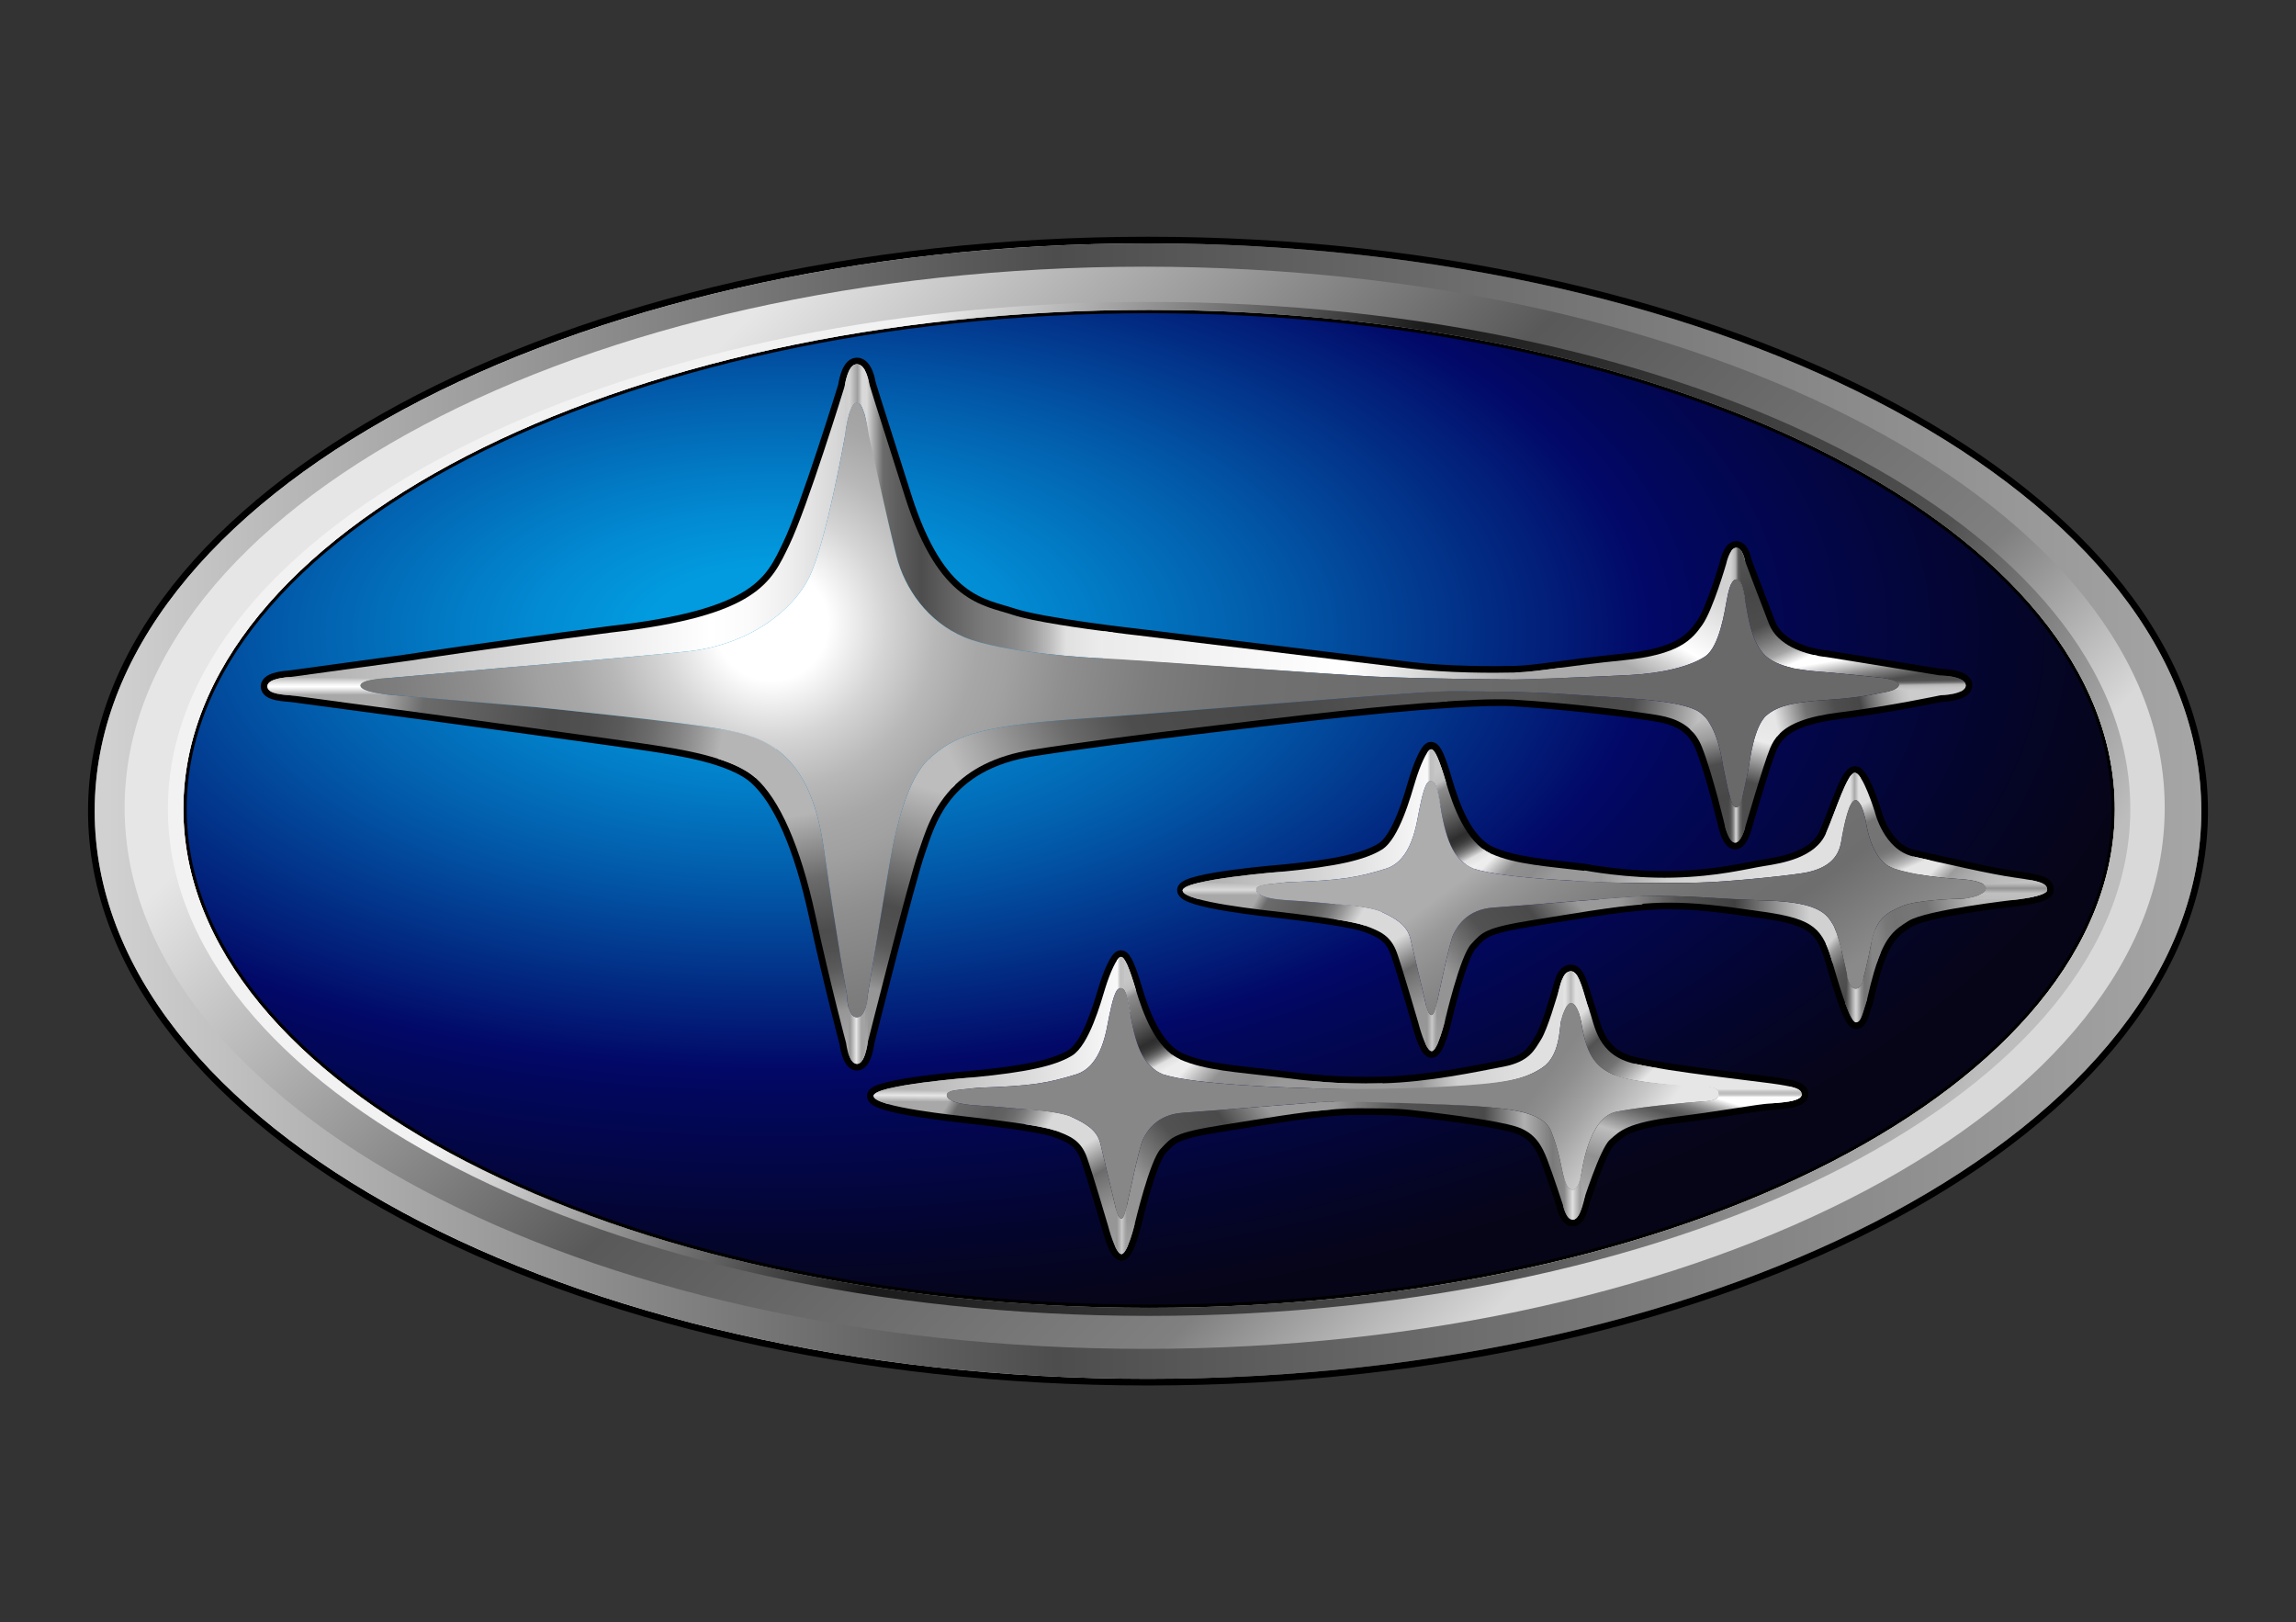<?xml version="1.0" encoding="UTF-8"?>
<svg id="a" data-name="Layer 1" xmlns="http://www.w3.org/2000/svg" width="1080" height="763.009" xmlns:xlink="http://www.w3.org/1999/xlink" viewBox="0 0 1080 763.009">
  <rect x="0" y="0" width="1080" height="763.009" fill="#333333" stroke="none"/>
  <defs>
    <clipPath id="b">
      <path d="M998.43,382.023c0,130.511-204.763,236.318-457.386,236.318s-457.383-105.807-457.383-236.318,204.777-236.305,457.383-236.305c252.623,0,457.386,105.8,457.386,236.305Z" fill="none"/>
    </clipPath>
    <radialGradient id="c" cx="365.068" cy="297.45" fx="365.068" fy="297.45" r="651.039" gradientTransform="translate(0 148.725) scale(1 .5)" gradientUnits="userSpaceOnUse">
      <stop offset=".095" stop-color="#029bdf"/>
      <stop offset=".18" stop-color="#0289d1"/>
      <stop offset=".351" stop-color="#025dac"/>
      <stop offset=".587" stop-color="#021672"/>
      <stop offset=".631" stop-color="#020867"/>
      <stop offset=".664" stop-color="#02075e"/>
      <stop offset=".889" stop-color="#04052b"/>
      <stop offset="1" stop-color="#060518"/>
    </radialGradient>
    <linearGradient id="d" x1="44.539" y1="383.505" x2="1035.461" y2="383.505" gradientTransform="translate(0 765.009) scale(1 -1)" gradientUnits="userSpaceOnUse">
      <stop offset=".006" stop-color="gray"/>
      <stop offset=".154" stop-color="#fff"/>
      <stop offset=".194" stop-color="#f4f4f4"/>
      <stop offset=".3" stop-color="#ddd"/>
      <stop offset=".399" stop-color="#cecece"/>
      <stop offset=".483" stop-color="#c9c9c9"/>
      <stop offset=".488" stop-color="silver"/>
      <stop offset=".514" stop-color="#979797"/>
      <stop offset=".539" stop-color="#757575"/>
      <stop offset=".565" stop-color="#5a5a5a"/>
      <stop offset=".592" stop-color="#474747"/>
      <stop offset=".619" stop-color="#3c3c3c"/>
      <stop offset=".648" stop-color="#383838"/>
      <stop offset=".835" stop-color="#383838"/>
      <stop offset="1" stop-color="#7a7a7a"/>
    </linearGradient>
    <linearGradient id="e" x1="44.539" y1="383.505" x2="1035.461" y2="383.505" gradientTransform="translate(0 765.009) scale(1 -1)" gradientUnits="userSpaceOnUse">
      <stop offset=".006" stop-color="#d1d1d1"/>
      <stop offset=".456" stop-color="#4d4d4d"/>
      <stop offset="1" stop-color="#a6a6a6"/>
    </linearGradient>
    <linearGradient id="f" x1="330.847" y1="599.869" x2="736.077" y2="180.557" gradientTransform="translate(0 765.009) scale(1 -1)" gradientUnits="userSpaceOnUse">
      <stop offset=".006" stop-color="#e6e6e6"/>
      <stop offset=".456" stop-color="#595959"/>
      <stop offset=".835" stop-color="gray"/>
      <stop offset="1" stop-color="#d9d9d9"/>
    </linearGradient>
    <linearGradient id="g" x1="355.659" y1="492.257" x2="885.553" y2="183.499" gradientTransform="translate(0 765.009) scale(1 -1)" gradientUnits="userSpaceOnUse">
      <stop offset=".006" stop-color="#f2f2f2"/>
      <stop offset=".346" stop-color="#1a1a1a"/>
      <stop offset=".588" stop-color="#3d3d3d"/>
      <stop offset=".696" stop-color="#484848"/>
      <stop offset=".769" stop-color="#525252"/>
      <stop offset="1" stop-color="#bdbdbd"/>
    </linearGradient>
    <linearGradient id="h" x1="617.439" y1="219.202" x2="744.175" y2="219.202" gradientTransform="translate(0 765.009) scale(1 -1)" gradientUnits="userSpaceOnUse">
      <stop offset=".082" stop-color="#999"/>
      <stop offset=".175" stop-color="#7c7c7c"/>
      <stop offset=".324" stop-color="#525252"/>
      <stop offset=".637" stop-color="#4a4a4a"/>
      <stop offset=".786" stop-color="#b0b0b0"/>
      <stop offset=".89" stop-color="#7a7a7a"/>
      <stop offset="1" stop-color="#9e9e9e"/>
    </linearGradient>
    <linearGradient id="i" x1="803.503" y1="254.166" x2="803.503" y2="247.777" gradientTransform="translate(0 765.009) scale(1 -1)" gradientUnits="userSpaceOnUse">
      <stop offset=".137" stop-color="#e6e6e6"/>
      <stop offset=".506" stop-color="#ccc"/>
      <stop offset=".912" stop-color="#e0e0e0"/>
    </linearGradient>
    <linearGradient id="j" x1="661.042" y1="277.662" x2="732.741" y2="282.355" gradientTransform="translate(0 765.009) scale(1 -1)" gradientUnits="userSpaceOnUse">
      <stop offset=".082" stop-color="#999"/>
      <stop offset=".128" stop-color="#a4a4a4"/>
      <stop offset=".324" stop-color="#cfcfcf"/>
      <stop offset=".56" stop-color="#d9d9d9"/>
      <stop offset=".758" stop-color="#e0e0e0"/>
    </linearGradient>
    <linearGradient id="k" x1="571.982" y1="283.09" x2="610.411" y2="245.247" gradientTransform="translate(0 765.009) scale(1 -1)" gradientUnits="userSpaceOnUse">
      <stop offset=".082" stop-color="#ededed"/>
      <stop offset=".205" stop-color="#bcbcbc"/>
      <stop offset=".324" stop-color="#919191"/>
      <stop offset=".56" stop-color="#8c8c8c"/>
      <stop offset=".758" stop-color="#999"/>
    </linearGradient>
    <linearGradient id="l" x1="535.613" y1="199.563" x2="611.888" y2="262.148" gradientTransform="translate(0 765.009) scale(1 -1)" gradientUnits="userSpaceOnUse">
      <stop offset=".082" stop-color="#949494"/>
      <stop offset=".164" stop-color="#7c7c7c"/>
      <stop offset=".324" stop-color="#525252"/>
      <stop offset=".56" stop-color="#4a4a4a"/>
      <stop offset=".758" stop-color="#999"/>
    </linearGradient>
    <linearGradient id="m" x1="504.772" y1="223.582" x2="541.249" y2="160.31" gradientTransform="translate(0 765.009) scale(1 -1)" gradientUnits="userSpaceOnUse">
      <stop offset="0" stop-color="#d9d9d9"/>
      <stop offset=".203" stop-color="#6b6b6b"/>
      <stop offset=".206" stop-color="#6c6c6c"/>
      <stop offset=".445" stop-color="#969696"/>
      <stop offset=".56" stop-color="#969696"/>
      <stop offset=".758" stop-color="#a8a8a8"/>
    </linearGradient>
    <linearGradient id="n" x1="523.718" y1="185.847" x2="531.478" y2="185.847" gradientTransform="translate(0 765.009) scale(1 -1)" gradientUnits="userSpaceOnUse">
      <stop offset=".214" stop-color="#969696"/>
      <stop offset=".363" stop-color="#adadad"/>
      <stop offset=".506" stop-color="#c9c9c9"/>
      <stop offset=".742" stop-color="#a3a3a3"/>
      <stop offset=".885" stop-color="#9e9e9e"/>
    </linearGradient>
    <linearGradient id="o" x1="447.972" y1="249.704" x2="494.912" y2="222.323" gradientTransform="translate(0 765.009) scale(1 -1)" gradientUnits="userSpaceOnUse">
      <stop offset="0" stop-color="#a8a8a8"/>
      <stop offset=".088" stop-color="#6b6b6b"/>
      <stop offset=".368" stop-color="#5e5e5e"/>
      <stop offset=".463" stop-color="#626262"/>
      <stop offset=".542" stop-color="#6c6c6c"/>
      <stop offset=".615" stop-color="#7d7d7d"/>
      <stop offset=".685" stop-color="#969696"/>
      <stop offset=".687" stop-color="#969696"/>
      <stop offset=".846" stop-color="#d9d9d9"/>
    </linearGradient>
    <linearGradient id="p" x1="410.919" y1="282.196" x2="534.248" y2="282.196" gradientTransform="translate(0 765.009) scale(1 -1)" gradientUnits="userSpaceOnUse">
      <stop offset="0" stop-color="#a8a8a8"/>
      <stop offset="1" stop-color="#fff"/>
    </linearGradient>
    <linearGradient id="q" x1="527.493" y1="302.979" x2="554.287" y2="252.521" gradientTransform="translate(0 765.009) scale(1 -1)" gradientUnits="userSpaceOnUse">
      <stop offset="0" stop-color="#c7c7c7"/>
      <stop offset=".082" stop-color="#bdbdbd"/>
      <stop offset=".143" stop-color="#8c8c8c"/>
      <stop offset=".215" stop-color="#7e7e7e"/>
      <stop offset=".33" stop-color="#6b6b6b"/>
      <stop offset=".391" stop-color="#595959"/>
      <stop offset=".544" stop-color="#2e2e2e"/>
      <stop offset=".574" stop-color="#323232"/>
      <stop offset=".604" stop-color="#3e3e3e"/>
      <stop offset=".635" stop-color="#535353"/>
      <stop offset=".666" stop-color="#707070"/>
      <stop offset=".697" stop-color="#959595"/>
      <stop offset=".728" stop-color="#c1c1c1"/>
      <stop offset=".747" stop-color="#e0e0e0"/>
      <stop offset=".89" stop-color="#fff"/>
    </linearGradient>
    <linearGradient id="r" x1="525.387" y1="307.196" x2="528.882" y2="307.196" gradientTransform="translate(0 765.009) scale(1 -1)" gradientUnits="userSpaceOnUse">
      <stop offset="0" stop-color="#fff"/>
      <stop offset=".451" stop-color="#bfbfbf"/>
      <stop offset=".824" stop-color="#c2c2c2"/>
    </linearGradient>
    <linearGradient id="s" x1="429.404" y1="246.716" x2="429.458" y2="253.55" gradientTransform="translate(0 765.009) scale(1 -1)" gradientUnits="userSpaceOnUse">
      <stop offset="0" stop-color="#a6a6a6"/>
      <stop offset=".451" stop-color="#e6e6e6"/>
      <stop offset=".824" stop-color="#b8b8b8"/>
    </linearGradient>
    <linearGradient id="t" x1="800.832" y1="251.105" x2="775.563" y2="169.315" gradientTransform="translate(0 765.009) scale(1 -1)" gradientUnits="userSpaceOnUse">
      <stop offset=".006" stop-color="#fff"/>
      <stop offset=".006" stop-color="#fefefe"/>
      <stop offset=".035" stop-color="#cbcbcb"/>
      <stop offset=".064" stop-color="#a1a1a1"/>
      <stop offset=".092" stop-color="#818181"/>
      <stop offset=".119" stop-color="#6a6a6a"/>
      <stop offset=".143" stop-color="#5c5c5c"/>
      <stop offset=".165" stop-color="#575757"/>
      <stop offset=".204" stop-color="#686868"/>
      <stop offset=".281" stop-color="#959595"/>
      <stop offset=".341" stop-color="#bdbdbd"/>
      <stop offset=".454" stop-color="#a1a1a1"/>
      <stop offset=".511" stop-color="#919191"/>
      <stop offset=".857" stop-color="#b8b8b8"/>
    </linearGradient>
    <linearGradient id="u" x1="740.721" y1="291.479" x2="780.747" y2="250.537" gradientTransform="translate(0 765.009) scale(1 -1)" gradientUnits="userSpaceOnUse">
      <stop offset=".082" stop-color="#dedede"/>
      <stop offset=".244" stop-color="#7d7d7d"/>
      <stop offset=".324" stop-color="#525252"/>
      <stop offset=".56" stop-color="#737373"/>
      <stop offset=".67" stop-color="#a0a0a0"/>
      <stop offset=".824" stop-color="#e6e6e6"/>
    </linearGradient>
    <linearGradient id="v" x1="736.23" y1="298.275" x2="742.22" y2="298.275" gradientTransform="translate(0 765.009) scale(1 -1)" gradientUnits="userSpaceOnUse">
      <stop offset="0" stop-color="#e3e3e3"/>
      <stop offset=".451" stop-color="#bababa"/>
      <stop offset=".764" stop-color="#dadada"/>
      <stop offset=".824" stop-color="#e0e0e0"/>
    </linearGradient>
    <linearGradient id="w" x1="826.261" y1="252.662" x2="826.261" y2="248.95" gradientTransform="translate(0 765.009) scale(1 -1)" gradientUnits="userSpaceOnUse">
      <stop offset="0" stop-color="#e6e6e6"/>
      <stop offset=".054" stop-color="#ddd"/>
      <stop offset=".203" stop-color="#cbcbcb"/>
      <stop offset=".36" stop-color="silver"/>
      <stop offset=".539" stop-color="#bdbdbd"/>
      <stop offset=".645" stop-color="#c2c2c2"/>
      <stop offset=".772" stop-color="#d0d0d0"/>
      <stop offset=".908" stop-color="#e8e8e8"/>
      <stop offset="1" stop-color="#fcfcfc"/>
    </linearGradient>
    <linearGradient id="x" x1="735.32" y1="201.614" x2="745.603" y2="201.614" gradientTransform="translate(0 765.009) scale(1 -1)" gradientUnits="userSpaceOnUse">
      <stop offset=".016" stop-color="#878787"/>
      <stop offset=".064" stop-color="#8a8a8a"/>
      <stop offset=".093" stop-color="#919191"/>
      <stop offset=".429" stop-color="#e0e0e0"/>
      <stop offset=".769" stop-color="#9e9e9e"/>
      <stop offset="1" stop-color="#adadad"/>
    </linearGradient>
    <linearGradient id="y" x1="708.098" y1="372.092" x2="735.475" y2="345.133" xlink:href="#k"/>
    <linearGradient id="z" x1="681.263" y1="295.62" x2="758.202" y2="358.749" xlink:href="#l"/>
    <linearGradient id="aa" x1="650.642" y1="319.787" x2="687.571" y2="255.731" xlink:href="#m"/>
    <linearGradient id="ab" x1="669.596" y1="281.469" x2="677.412" y2="281.469" xlink:href="#n"/>
    <linearGradient id="ac" x1="593.497" y1="346.265" x2="640.675" y2="318.745" xlink:href="#o"/>
    <linearGradient id="ad" x1="556.29" y1="379.329" x2="680.193" y2="379.329" xlink:href="#p"/>
    <linearGradient id="ae" x1="673.228" y1="400.358" x2="700.393" y2="349.198" xlink:href="#q"/>
    <linearGradient id="af" x1="929.39" y1="334.774" x2="863.684" y2="319.717" gradientTransform="translate(0 765.009) scale(1 -1)" gradientUnits="userSpaceOnUse">
      <stop offset="0" stop-color="#b8b8b8"/>
      <stop offset=".107" stop-color="#a0a0a0"/>
      <stop offset=".319" stop-color="#757575"/>
      <stop offset=".434" stop-color="#767676"/>
      <stop offset=".56" stop-color="#737373"/>
      <stop offset=".63" stop-color="#787878"/>
      <stop offset=".71" stop-color="#868686"/>
      <stop offset=".775" stop-color="#969696"/>
    </linearGradient>
    <linearGradient id="ag" x1="916.302" y1="362.499" x2="935.031" y2="343.771" gradientTransform="translate(0 765.009) scale(1 -1)" gradientUnits="userSpaceOnUse">
      <stop offset="0" stop-color="#e6e6e6"/>
      <stop offset=".102" stop-color="#c8c8c8"/>
      <stop offset=".269" stop-color="#9c9c9c"/>
      <stop offset=".43" stop-color="#a6a6a6"/>
      <stop offset=".753" stop-color="#b7b7b7"/>
      <stop offset="1" stop-color="#bdbdbd"/>
    </linearGradient>
    <linearGradient id="ah" x1="871.759" y1="393.226" x2="893.139" y2="344.205" gradientTransform="translate(0 765.009) scale(1 -1)" gradientUnits="userSpaceOnUse">
      <stop offset=".143" stop-color="#dedede"/>
      <stop offset=".236" stop-color="#a0a0a0"/>
      <stop offset=".308" stop-color="#757575"/>
      <stop offset=".577" stop-color="#737373"/>
      <stop offset=".617" stop-color="#787878"/>
      <stop offset=".664" stop-color="#868686"/>
      <stop offset=".714" stop-color="#9d9d9d"/>
      <stop offset=".767" stop-color="#bdbdbd"/>
      <stop offset=".819" stop-color="#e6e6e6"/>
    </linearGradient>
    <linearGradient id="ai" x1="742.361" y1="375.582" x2="872.741" y2="375.582" xlink:href="#j"/>
    <linearGradient id="aj" x1="869.911" y1="393.887" x2="875.223" y2="393.887" gradientTransform="translate(0 765.009) scale(1 -1)" gradientUnits="userSpaceOnUse">
      <stop offset="0" stop-color="#e3e3e3"/>
      <stop offset=".11" stop-color="#dbdbdb"/>
      <stop offset=".281" stop-color="#c5c5c5"/>
      <stop offset=".451" stop-color="#a8a8a8"/>
      <stop offset=".671" stop-color="#c8c8c8"/>
      <stop offset=".824" stop-color="#e0e0e0"/>
    </linearGradient>
    <linearGradient id="ak" x1="867.995" y1="306.149" x2="884.538" y2="306.149" gradientTransform="translate(0 765.009) scale(1 -1)" gradientUnits="userSpaceOnUse">
      <stop offset="0" stop-color="#bababa"/>
      <stop offset=".115" stop-color="#a0a0a0"/>
      <stop offset=".319" stop-color="#757575"/>
      <stop offset=".434" stop-color="#767676"/>
      <stop offset=".56" stop-color="#737373"/>
      <stop offset=".663" stop-color="#787878"/>
      <stop offset=".775" stop-color="#858585"/>
    </linearGradient>
    <linearGradient id="al" x1="752.274" y1="327.801" x2="866.108" y2="327.801" gradientTransform="translate(0 765.009) scale(1 -1)" gradientUnits="userSpaceOnUse">
      <stop offset=".082" stop-color="#999"/>
      <stop offset=".175" stop-color="#7c7c7c"/>
      <stop offset=".324" stop-color="#525252"/>
      <stop offset=".56" stop-color="#404040"/>
      <stop offset=".747" stop-color="#999"/>
      <stop offset=".868" stop-color="#d1d1d1"/>
    </linearGradient>
    <linearGradient id="am" x1="877.404" y1="297.061" x2="852.768" y2="319.938" gradientTransform="translate(0 765.009) scale(1 -1)" gradientUnits="userSpaceOnUse">
      <stop offset="0" stop-color="#3b3b3b"/>
      <stop offset=".026" stop-color="#3d3d3d"/>
      <stop offset=".255" stop-color="#4c4c4c"/>
      <stop offset=".44" stop-color="#525252"/>
      <stop offset=".497" stop-color="#585858"/>
      <stop offset=".574" stop-color="#686868"/>
      <stop offset=".626" stop-color="#787878"/>
      <stop offset=".747" stop-color="#999"/>
      <stop offset=".868" stop-color="#d1d1d1"/>
    </linearGradient>
    <linearGradient id="an" x1="575.833" y1="349.399" x2="575.833" y2="342.803" gradientTransform="translate(0 765.009) scale(1 -1)" gradientUnits="userSpaceOnUse">
      <stop offset="0" stop-color="#bdbdbd"/>
      <stop offset=".451" stop-color="#d9d9d9"/>
      <stop offset=".824" stop-color="#a8a8a8"/>
    </linearGradient>
    <linearGradient id="ao" x1="671.279" y1="404.716" x2="674.787" y2="404.716" xlink:href="#r"/>
    <linearGradient id="ap" x1="180.313" y1="436.32" x2="393.884" y2="403.463" gradientTransform="translate(0 765.009) scale(1 -1)" gradientUnits="userSpaceOnUse">
      <stop offset="0" stop-color="#a8a8a8"/>
      <stop offset=".088" stop-color="#6b6b6b"/>
      <stop offset=".368" stop-color="#4d4d4d"/>
      <stop offset=".452" stop-color="#505050"/>
      <stop offset=".522" stop-color="#5a5a5a"/>
      <stop offset=".587" stop-color="#6c6c6c"/>
      <stop offset=".649" stop-color="#848484"/>
      <stop offset=".687" stop-color="#969696"/>
      <stop offset=".846" stop-color="#f0f0f0"/>
    </linearGradient>
    <linearGradient id="aq" x1="125.763" y1="517.927" x2="408.842" y2="517.927" gradientTransform="translate(0 765.009) scale(1 -1)" gradientUnits="userSpaceOnUse">
      <stop offset="0" stop-color="#a8a8a8"/>
      <stop offset=".61" stop-color="#f0f0f0"/>
      <stop offset=".736" stop-color="#fff"/>
      <stop offset=".8" stop-color="#fbfbfb"/>
      <stop offset=".871" stop-color="#ededed"/>
      <stop offset=".945" stop-color="#d7d7d7"/>
      <stop offset="1" stop-color="#c2c2c2"/>
    </linearGradient>
    <linearGradient id="ar" x1="397.363" y1="524.481" x2="523.512" y2="524.481" gradientTransform="translate(0 765.009) scale(1 -1)" gradientUnits="userSpaceOnUse">
      <stop offset="0" stop-color="#cfcfcf"/>
      <stop offset=".082" stop-color="#d9d9d9"/>
      <stop offset=".143" stop-color="#6b6b6b"/>
      <stop offset=".192" stop-color="#5f5f5f"/>
      <stop offset=".286" stop-color="#4d4d4d"/>
      <stop offset=".3" stop-color="#505050"/>
      <stop offset=".517" stop-color="#7a7a7a"/>
      <stop offset=".576" stop-color="#7f7f7f"/>
      <stop offset=".638" stop-color="#8b8b8b"/>
      <stop offset=".7" stop-color="#9f9f9f"/>
      <stop offset=".762" stop-color="#bcbcbc"/>
      <stop offset=".824" stop-color="#e0e0e0"/>
      <stop offset=".973" stop-color="#ededed"/>
    </linearGradient>
    <linearGradient id="as" x1="399.513" y1="582.291" x2="406.855" y2="582.291" gradientTransform="translate(0 765.009) scale(1 -1)" gradientUnits="userSpaceOnUse">
      <stop offset="0" stop-color="#d4d4d4"/>
      <stop offset=".527" stop-color="#9e9e9e"/>
      <stop offset=".824" stop-color="#d9d9d9"/>
    </linearGradient>
    <linearGradient id="at" x1="784.961" y1="499.788" x2="760.581" y2="454.415" gradientTransform="translate(0 765.009) scale(1 -1)" gradientUnits="userSpaceOnUse">
      <stop offset="0" stop-color="#d1d1d1"/>
      <stop offset=".621" stop-color="#fff"/>
      <stop offset=".799" stop-color="#d6d6d6"/>
      <stop offset="1" stop-color="#ababab"/>
    </linearGradient>
    <linearGradient id="au" x1="881.601" y1="460.137" x2="888.123" y2="421.926" gradientTransform="translate(0 765.009) scale(1 -1)" gradientUnits="userSpaceOnUse">
      <stop offset=".066" stop-color="#fff"/>
      <stop offset=".264" stop-color="#8c8c8c"/>
      <stop offset=".308" stop-color="#777"/>
      <stop offset=".407" stop-color="#4d4d4d"/>
      <stop offset=".639" stop-color="#494949"/>
      <stop offset=".687" stop-color="#474747"/>
      <stop offset="1" stop-color="#ebebeb"/>
    </linearGradient>
    <linearGradient id="av" x1="836.467" y1="439.146" x2="812.997" y2="348.79" gradientTransform="translate(0 765.009) scale(1 -1)" gradientUnits="userSpaceOnUse">
      <stop offset=".06" stop-color="#e0e0e0"/>
      <stop offset=".258" stop-color="#ebebeb"/>
      <stop offset=".267" stop-color="#e4e4e4"/>
      <stop offset=".409" stop-color="#787878"/>
      <stop offset=".472" stop-color="#4d4d4d"/>
      <stop offset=".67" stop-color="#4d4d4d"/>
      <stop offset=".687" stop-color="#4d4d4d"/>
      <stop offset="1" stop-color="#5e5e5e"/>
    </linearGradient>
    <linearGradient id="aw" x1="437.955" y1="393.886" x2="397.669" y2="257.382" gradientTransform="translate(0 765.009) scale(1 -1)" gradientUnits="userSpaceOnUse">
      <stop offset="0" stop-color="#bdbdbd"/>
      <stop offset=".225" stop-color="#828282"/>
      <stop offset=".26" stop-color="#777"/>
      <stop offset=".407" stop-color="#4d4d4d"/>
      <stop offset=".48" stop-color="#505050"/>
      <stop offset=".542" stop-color="#5a5a5a"/>
      <stop offset=".6" stop-color="#6c6c6c"/>
      <stop offset=".654" stop-color="#848484"/>
      <stop offset=".687" stop-color="#969696"/>
      <stop offset="1" stop-color="#9c9c9c"/>
    </linearGradient>
    <linearGradient id="ax" x1="367.683" y1="380.158" x2="393.497" y2="245.61" gradientTransform="translate(0 765.009) scale(1 -1)" gradientUnits="userSpaceOnUse">
      <stop offset="0" stop-color="#b5b5b5"/>
      <stop offset=".225" stop-color="#6b6b6b"/>
      <stop offset=".407" stop-color="#4d4d4d"/>
      <stop offset=".48" stop-color="#505050"/>
      <stop offset=".542" stop-color="#5a5a5a"/>
      <stop offset=".6" stop-color="#6c6c6c"/>
      <stop offset=".654" stop-color="#848484"/>
      <stop offset=".687" stop-color="#969696"/>
      <stop offset="1" stop-color="#c2c2c2"/>
    </linearGradient>
    <linearGradient id="ay" x1="399.963" y1="277.803" x2="406.231" y2="277.803" gradientTransform="translate(0 765.009) scale(1 -1)" gradientUnits="userSpaceOnUse">
      <stop offset="0" stop-color="#999"/>
      <stop offset=".451" stop-color="#e6e6e6"/>
      <stop offset=".824" stop-color="#a3a3a3"/>
    </linearGradient>
    <linearGradient id="az" x1="154.323" y1="446.874" x2="154.323" y2="437.744" gradientTransform="translate(0 765.009) scale(1 -1)" gradientUnits="userSpaceOnUse">
      <stop offset="0" stop-color="#a8a8a8"/>
      <stop offset=".043" stop-color="#b2b2b2"/>
      <stop offset=".258" stop-color="#dcdcdc"/>
      <stop offset=".427" stop-color="#f5f5f5"/>
      <stop offset=".527" stop-color="#fff"/>
      <stop offset=".646" stop-color="#ebebeb"/>
      <stop offset=".888" stop-color="#b8b8b8"/>
      <stop offset="1" stop-color="#9e9e9e"/>
    </linearGradient>
    <linearGradient id="ba" x1="461.44" y1="377.781" x2="648.443" y2="464.632" gradientTransform="translate(0 765.009) scale(1 -1)" gradientUnits="userSpaceOnUse">
      <stop offset="0" stop-color="#bdbdbd"/>
      <stop offset=".264" stop-color="#6b6b6b"/>
      <stop offset=".407" stop-color="#4d4d4d"/>
      <stop offset=".639" stop-color="#494949"/>
      <stop offset=".687" stop-color="#474747"/>
      <stop offset="1" stop-color="#545454"/>
    </linearGradient>
    <linearGradient id="bb" x1="798.129" y1="421.706" x2="721.988" y2="435.787" gradientTransform="translate(0 765.009) scale(1 -1)" gradientUnits="userSpaceOnUse">
      <stop offset="0" stop-color="#bfbfbf"/>
      <stop offset=".264" stop-color="#737373"/>
      <stop offset=".407" stop-color="#4d4d4d"/>
      <stop offset=".639" stop-color="#494949"/>
      <stop offset=".687" stop-color="#474747"/>
      <stop offset="1" stop-color="#545454"/>
    </linearGradient>
    <linearGradient id="bc" x1="801.111" y1="432.436" x2="815.591" y2="370.96" gradientTransform="translate(0 765.009) scale(1 -1)" gradientUnits="userSpaceOnUse">
      <stop offset="0" stop-color="#d1d1d1"/>
      <stop offset=".242" stop-color="#9c9c9c"/>
      <stop offset=".328" stop-color="#777"/>
      <stop offset=".44" stop-color="#4d4d4d"/>
      <stop offset=".645" stop-color="#494949"/>
      <stop offset=".687" stop-color="#474747"/>
      <stop offset="1" stop-color="#4d4d4d"/>
    </linearGradient>
    <linearGradient id="bd" x1="812.755" y1="379.53" x2="820.056" y2="379.53" gradientTransform="translate(0 765.009) scale(1 -1)" gradientUnits="userSpaceOnUse">
      <stop offset="0" stop-color="#4a4a4a"/>
      <stop offset=".103" stop-color="#4d4d4d"/>
      <stop offset=".188" stop-color="#575757"/>
      <stop offset=".267" stop-color="#696969"/>
      <stop offset=".342" stop-color="#818181"/>
      <stop offset=".415" stop-color="#a0a0a0"/>
      <stop offset=".484" stop-color="#c6c6c6"/>
      <stop offset=".506" stop-color="#d4d4d4"/>
      <stop offset=".548" stop-color="#cacaca"/>
      <stop offset=".62" stop-color="#b0b0b0"/>
      <stop offset=".711" stop-color="#868686"/>
      <stop offset=".753" stop-color="#707070"/>
      <stop offset=".94" stop-color="#4f4f4f"/>
    </linearGradient>
    <linearGradient id="be" x1="835.419" y1="425.295" x2="897.866" y2="440.025" gradientTransform="translate(0 765.009) scale(1 -1)" gradientUnits="userSpaceOnUse">
      <stop offset="0" stop-color="#e6e6e6"/>
      <stop offset=".231" stop-color="#737373"/>
      <stop offset=".451" stop-color="#4d4d4d"/>
      <stop offset=".632" stop-color="#474747"/>
      <stop offset=".692" stop-color="#666"/>
      <stop offset=".789" stop-color="#929292"/>
      <stop offset=".876" stop-color="#b2b2b2"/>
      <stop offset=".95" stop-color="#c5c5c5"/>
      <stop offset="1" stop-color="#ccc"/>
    </linearGradient>
    <linearGradient id="bf" x1="906.889" y1="440.035" x2="906.792" y2="445.365" gradientTransform="translate(0 765.009) scale(1 -1)" gradientUnits="userSpaceOnUse">
      <stop offset="0" stop-color="#c9c9c9"/>
      <stop offset=".246" stop-color="#c6c6c6"/>
      <stop offset=".449" stop-color="#bcbcbc"/>
      <stop offset=".506" stop-color="#b8b8b8"/>
      <stop offset=".554" stop-color="#aeaeae"/>
      <stop offset=".636" stop-color="#949494"/>
      <stop offset=".725" stop-color="#707070"/>
      <stop offset=".94" stop-color="#4f4f4f"/>
    </linearGradient>
    <linearGradient id="bg" x1="843.604" y1="452.973" x2="823.135" y2="500.827" gradientTransform="translate(0 765.009) scale(1 -1)" gradientUnits="userSpaceOnUse">
      <stop offset="0" stop-color="#fff"/>
      <stop offset=".126" stop-color="#a6a6a6"/>
      <stop offset=".274" stop-color="#777"/>
      <stop offset=".423" stop-color="#4d4d4d"/>
      <stop offset=".731" stop-color="#474747"/>
      <stop offset=".992" stop-color="#515151"/>
      <stop offset="1" stop-color="#525252"/>
    </linearGradient>
    <linearGradient id="bh" x1="812.624" y1="498.821" x2="819.54" y2="498.821" gradientTransform="translate(0 765.009) scale(1 -1)" gradientUnits="userSpaceOnUse">
      <stop offset="0" stop-color="#d4d4d4"/>
      <stop offset=".203" stop-color="#d0d0d0"/>
      <stop offset=".37" stop-color="#c6c6c6"/>
      <stop offset=".506" stop-color="#b8b8b8"/>
      <stop offset=".547" stop-color="#aeaeae"/>
      <stop offset=".616" stop-color="#949494"/>
      <stop offset=".704" stop-color="#6a6a6a"/>
      <stop offset=".725" stop-color="#5e5e5e"/>
      <stop offset=".94" stop-color="#4d4d4d"/>
    </linearGradient>
    <linearGradient id="bi" x1="504.357" y1="462.644" x2="712.854" y2="447.779" gradientTransform="translate(0 765.009) scale(1 -1)" gradientUnits="userSpaceOnUse">
      <stop offset="0" stop-color="#e8e8e8"/>
      <stop offset=".621" stop-color="#fff"/>
      <stop offset=".799" stop-color="#d6d6d6"/>
      <stop offset="1" stop-color="#ababab"/>
    </linearGradient>
    <linearGradient id="bj" x1="867.991" y1="295.363" x2="878.202" y2="295.363" gradientTransform="translate(0 765.009) scale(1 -1)" gradientUnits="userSpaceOnUse">
      <stop offset=".028" stop-color="#4a4a4a"/>
      <stop offset=".089" stop-color="#575757"/>
      <stop offset=".206" stop-color="#7b7b7b"/>
      <stop offset=".357" stop-color="#b2b2b2"/>
      <stop offset=".489" stop-color="#d4d4d4"/>
      <stop offset=".55" stop-color="#c7c7c7"/>
      <stop offset=".662" stop-color="#a5a5a5"/>
      <stop offset=".72" stop-color="#919191"/>
      <stop offset=".874" stop-color="#757575"/>
    </linearGradient>
    <radialGradient id="bk" cx="363" cy="471.421" fx="363" fy="471.421" r="372.176" gradientTransform="translate(0 765.009) scale(1 -1)" gradientUnits="userSpaceOnUse">
      <stop offset=".071" stop-color="#fff"/>
      <stop offset=".075" stop-color="#fdfdfd"/>
      <stop offset=".144" stop-color="#d5d5d5"/>
      <stop offset=".207" stop-color="#b8b8b8"/>
      <stop offset=".262" stop-color="#a7a7a7"/>
      <stop offset=".302" stop-color="#a1a1a1"/>
      <stop offset=".375" stop-color="#8f8f8f"/>
      <stop offset=".483" stop-color="#7d7d7d"/>
      <stop offset=".595" stop-color="#717171"/>
      <stop offset=".714" stop-color="#6e6e6e"/>
      <stop offset="1" stop-color="#696969"/>
    </radialGradient>
    <linearGradient id="bl" x1="733.827" y1="385.621" x2="818.315" y2="271.406" gradientTransform="translate(0 765.009) scale(1 -1)" gradientUnits="userSpaceOnUse">
      <stop offset="0" stop-color="#adadad"/>
      <stop offset=".092" stop-color="#999"/>
      <stop offset=".154" stop-color="#919191"/>
      <stop offset=".168" stop-color="#8f8f8f"/>
      <stop offset=".342" stop-color="#7d7d7d"/>
      <stop offset=".522" stop-color="#717171"/>
      <stop offset=".714" stop-color="#6e6e6e"/>
      <stop offset="1" stop-color="#8a8a8a"/>
    </linearGradient>
    <linearGradient id="bm" x1="730.809" y1="172.84" x2="687.516" y2="205.182" gradientTransform="translate(0 765.009) scale(1 -1)" gradientUnits="userSpaceOnUse">
      <stop offset="0" stop-color="#e6e6e6"/>
      <stop offset=".244" stop-color="#c6c6c6"/>
      <stop offset=".564" stop-color="#a4a4a4"/>
      <stop offset=".827" stop-color="#8f8f8f"/>
      <stop offset="1" stop-color="#878787"/>
    </linearGradient>
    <linearGradient id="bn" x1="946.866" y1="350.062" x2="946.866" y2="343.799" gradientTransform="translate(0 765.009) scale(1 -1)" gradientUnits="userSpaceOnUse">
      <stop offset="0" stop-color="#c2c2c2"/>
      <stop offset=".126" stop-color="#bababa"/>
      <stop offset=".322" stop-color="#a4a4a4"/>
      <stop offset=".451" stop-color="#919191"/>
      <stop offset=".715" stop-color="#b1b1b1"/>
      <stop offset=".824" stop-color="#bfbfbf"/>
    </linearGradient>
  </defs>
  <g clip-path="url(#b)">
    <path d="M1183.051,297.438c0,233.406-366.197,422.63-817.987,422.63s-817.981-189.225-817.981-422.63S-86.695-125.168,365.064-125.168c451.79,0,817.987,189.212,817.987,422.606Z" fill="url(#c)"/>
  </g>
  <g>
    <g>
      <path d="M1035.461,381.505c0,147.477-221.825,267.027-495.475,267.027S44.539,528.981,44.539,381.505,266.364,114.478,539.986,114.478s495.475,119.554,495.475,267.027Z" fill="none" stroke="#000" stroke-width="6.259"/>
      <path d="M994.787,380.464c0,129.616-203.38,234.69-454.272,234.69S86.253,510.08,86.253,380.464s203.394-234.701,454.262-234.701c250.892.003,454.272,105.074,454.272,234.701Z" fill="none" stroke="#000" stroke-width="3.129"/>
      <path d="M1035.461,381.505c0,147.477-221.825,267.027-495.475,267.027S44.539,528.981,44.539,381.505,266.364,114.478,539.986,114.478s495.475,119.554,495.475,267.027Z" fill="none"/>
      <path d="M1027.124,378.892c0,142.579-217.874,258.168-486.605,258.168S53.934,521.474,53.934,378.892,271.78,120.731,540.519,120.731c268.731,0,486.605,115.589,486.605,258.161Z" fill="none"/>
      <path d="M539.986,114.478c-273.622,0-495.447,119.551-495.447,267.027s221.825,267.027,495.447,267.027,495.475-119.551,495.475-267.027S813.636,114.478,539.986,114.478ZM540.515,637.059c-268.735,0-486.584-115.586-486.584-258.168S271.777,120.731,540.515,120.731s486.605,115.586,486.605,258.161c.003,142.579-217.871,258.168-486.605,258.168Z" fill="url(#d)"/>
      <path d="M994.787,380.464c0,129.616-203.38,234.69-454.272,234.69S86.253,510.08,86.253,380.464s203.394-234.701,454.262-234.701c250.892.003,454.272,105.074,454.272,234.701Z" fill="none"/>
      <path d="M539.986,114.478c-273.622,0-495.447,119.551-495.447,267.027s221.825,267.027,495.447,267.027,495.475-119.551,495.475-267.027S813.636,114.478,539.986,114.478ZM540.515,615.155c-250.867,0-454.262-105.074-454.262-234.69s203.394-234.701,454.262-234.701,454.272,105.074,454.272,234.701-203.38,234.69-454.272,234.69Z" fill="url(#e)"/>
      <path d="M538.424,125.435c-264.984,0-479.806,113.94-479.806,254.5s214.822,254.507,479.806,254.507,479.82-113.94,479.82-254.507c-.003-140.556-214.808-254.5-479.82-254.5ZM540.515,615.155c-250.867,0-454.262-105.074-454.262-234.69s203.394-234.701,454.262-234.701,454.272,105.074,454.272,234.701-203.38,234.69-454.272,234.69Z" fill="url(#f)"/>
      <path d="M540.515,141.999c-254.905,0-461.545,106.764-461.545,238.468s206.64,238.469,461.545,238.469,461.552-106.768,461.552-238.468c.003-131.707-206.637-238.469-461.552-238.469ZM540.515,615.155c-250.867,0-454.262-105.074-454.262-234.69s203.394-234.701,454.262-234.701,454.272,105.074,454.272,234.701-203.38,234.69-454.272,234.69Z" fill="url(#g)"/>
      <path d="M458.379,506.676s-47.712,3.647-47.456,8.859c.263,5.216,39.374,9.125,45.883,9.914,6.526.781,32.081,3.654,39.388,6.26,7.293,2.613,12.257,4.698,15.126,12.786,2.859,8.075,9.9,32.067,9.9,32.067,0,0,3.387,13.294,6.263,13.294s6.25-14.075,6.25-14.075c0,0,7.051-29.99,12.268-35.461,5.216-5.486,5.994-7.563,29.208-11.217,23.201-3.654,46.139-7.822,63.619-7.822s20.871.259,31.542,1.555c10.719,1.31,33.654,4.186,42.772,7.048,9.136,2.866,12.271,9.392,14.615,15.392,2.354,5.987,7.567,21.898,7.567,21.898,0,0,1.3,6.523,4.435,6.523s4.418-6.782,4.418-6.782c0,0,8.351-26.595,13.035-30.771,4.711-4.176,8.102-8.085,31.303-10.947,23.215-2.879,37.031-5.745,45.119-6.267,8.071-.522,13.816-1.569,13.816-4.169,0-2.613-3.135-3.654-14.601-5.219-11.473-1.562-45.634-5.219-63.643-9.132-17.974-3.899-19.022-18.244-21.652-25.285-2.596-7.041-4.411-18.258-8.59-18.258s-5.206,7.563-5.997,9.914c-.781,2.344-4.95,17.207-8.071,22.164-3.139,4.957-5.493,10.429-17.736,12.783-12.257,2.344-35.206,7.293-56.844,7.815-21.642.515-33.909-1.04-50.861-3.128-16.941-2.091-32.586-2.866-44.324-8.092-11.739-5.209-17.736-22.413-20.871-32.841-3.121-10.432-5.202-15.385-7.041-15.385-1.825,0-5.202,7.822-7.29,14.597-2.081,6.782-7.57,26.865-15.645,31.825-8.092,4.943-21.659,7.805-45.904,10.159Z" fill="none" stroke="#000" stroke-width="6.259"/>
      <path d="M743.657,553.095c-.515,2.344-1.559,6.519-3.903,6.519-2.357,0-3.149-2.606-4.182-6.001-1.047-3.398-2.081-12.254-5.994-21.645-3.92-9.388-20.861-10.436-32.852-11.473s-60.591-3.305-70.67-2.344c-1.393.131-3.858.187-7.031.401l-1.587,4.207c7.705-.909,14.936-1.479,21.39-1.479,17.484,0,20.871.259,31.542,1.555,10.719,1.31,33.654,4.186,42.772,7.048,9.136,2.866,12.271,9.392,14.615,15.392,2.354,5.987,7.567,21.898,7.567,21.898,0,0,1.3,6.523,4.435,6.523s4.418-6.782,4.418-6.782l-.519-13.82Z" fill="url(#h)"/>
      <path d="M759.557,505.628c9.924,3.909,34.459,5.593,38.365,5.593s10.657-.38,10.657,3.011-3.892,3.661-8.59,3.916l33.643.781c8.071-.522,13.816-1.569,13.816-4.169,0-2.613-3.135-3.654-14.601-5.219-11.473-1.562-45.634-5.219-63.643-9.132l-9.648,5.219Z" fill="url(#i)"/>
      <path d="M743.657,480.074c-.792-4.435-2.606-8.344-4.694-8.344s-3.906,4.957-4.698,8.61c-.771,3.647-.505,16.422-8.856,21.898-8.341,5.479-17.484,7.712-46.45,9.288-28.932,1.555-53.17.619-62.022.366l-.301-3.491c9.841.968,19.848,1.473,33.678,1.141,21.642-.522,44.587-5.472,56.844-7.815,12.243-2.354,14.597-7.829,17.736-12.783,3.121-4.957,7.29-19.82,8.071-22.164.792-2.351,1.815-9.914,5.997-9.914s5.994,11.217,8.59,18.258l-3.895,4.95Z" fill="url(#j)"/>
      <path d="M551.472,496.209c1.141.833,2.368,1.549,3.654,2.109,11.739,5.226,27.383,6.001,44.324,8.092,16.951,2.088,29.219,3.647,50.861,3.128l.18,2.548c-15.665.245-27.864-.035-33.557-.197-8.88-.266-55.029-1.569-69.63-6.526-1.407-.563-2.689-1.244-3.892-2.06l8.061-7.093Z" fill="url(#k)"/>
      <path d="M626.056,518.152c-8.604.252-56.595,4.435-69.364,5.213-12.772.788-17.207,8.859-19.032,12.52-1.839,3.647-7.041,28.946-7.57,31.03-.525,2.084-1.31,6.26-2.606,6.26v16.682c2.869,0,6.25-14.075,6.25-14.075,0,0,7.051-29.99,12.268-35.461,5.216-5.486,5.994-7.563,29.208-11.217,17.974-2.831,35.793-5.966,51.054-7.242l-.207-3.709Z" fill="url(#l)"/>
      <path d="M482.361,521.802s15.655.774,21.915,3.647c6.25,2.866,11.728,5.997,13.291,12.257,1.562,6.253,6.789,28.68,7.304,30.764.515,2.088,1.31,4.704,2.61,4.704s2.081-4.176,2.606-6.26l3.643,8.866s-3.381,14.075-6.25,14.075-6.263-13.294-6.263-13.294c0,0-7.041-23.992-9.9-32.067-2.869-8.085-7.833-10.169-15.126-12.786-2.79-.996-8.23-2.036-14.252-2.966l.422-6.941Z" fill="url(#m)"/>
      <path d="M524.87,568.47c.515,2.088,1.31,4.704,2.61,4.704.985,0,1.67-2.344,2.16-4.404l.684,17.553c-.926,2.029-1.898,3.533-2.845,3.533-.937,0-1.946-1.431-2.859-3.353l.249-18.033Z" fill="url(#n)"/>
      <path d="M496.191,531.709c-7.304-2.606-32.862-5.479-39.388-6.26-6.512-.788-45.62-4.698-45.883-9.914-.252-5.213,47.456-8.859,47.456-8.859l1.31,4.95c-7.822,1.044-14.355.788-14.355,3.394s4.964,4.428,14.611,4.957c9.647.515,22.42,1.825,22.42,1.825,0,0,15.655.774,21.915,3.647l-8.085,6.26Z" fill="url(#o)"/>
      <path d="M410.92,515.535c-.252-5.213,47.456-8.859,47.456-8.859,24.248-2.354,37.812-5.213,45.897-10.162,8.075-4.957,13.567-25.04,15.645-31.825,2.088-6.775,5.465-14.597,7.29-14.597,1.839,0,3.92,4.957,7.041,15.385l-2.606,10.947c-1.562-9.385-2.344-11.735-4.684-11.735-2.357,0-3.92,7.041-5.23,13.301-1.296,6.26-3.242,23.567-15.627,27.376-13.567,4.176-21.123,5.479-46.419,6.26-7.822,1.044-14.355.788-14.355,3.394l-34.407.515Z" fill="url(#p)"/>
      <path d="M547.304,505.366c-8.351-3.384-12.783-10.681-15.655-28.946-1.562-9.385-2.344-11.735-4.684-11.735l.249-14.597c1.839,0,3.92,4.957,7.041,15.385,3.135,10.429,9.132,27.636,20.871,32.841l-7.822,7.052Z" fill="url(#q)"/>
      <path d="M525.603,465.535c.411-.539.868-.847,1.362-.847.695,0,1.258.211,1.718.75l.204-14.093c-.577-.843-1.141-1.255-1.67-1.255-.505,0-1.141.605-1.825,1.645l.211,13.799Z" fill="url(#r)"/>
      <path d="M447.912,517.837c-1.718-.778-2.582-1.725-2.582-2.817,0-.978.926-1.555,2.489-1.946l-29.761-1.085c-4.338,1.068-7.21,2.264-7.134,3.55.059,1.334,2.63,2.579,6.571,3.709l30.418-1.41Z" fill="url(#s)"/>
      <path d="M739.754,573.696c3.121,0,4.418-6.782,4.418-6.782,0,0,8.351-26.595,13.035-30.771,4.711-4.176,8.102-8.085,31.303-10.947,23.215-2.879,37.031-5.745,45.119-6.267,8.071-.522,13.816-1.569,13.816-4.169l-38.87-.529c0,3.394-3.892,3.661-8.59,3.916-4.698.263-25.811,2.084-39.374,4.684-13.567,2.613-16.44,27.912-16.955,30.259-.515,2.344-1.559,6.519-3.903,6.519v14.086h0Z" fill="url(#t)"/>
      <path d="M777.673,509.306c-6.92-.83-13.899-2.012-18.116-3.674-9.9-3.906-13.557-10.695-15.9-25.558-.792-4.435-2.606-8.344-4.694-8.344s-3.906,4.957-4.698,8.61l-1.3-13.56c.792-2.351,1.815-9.914,5.997-9.914s5.994,11.217,8.59,18.258c2.63,7.041,3.674,21.39,21.652,25.285,3.291.716,7.09,1.417,11.196,2.109l-2.727,6.789Z" fill="url(#u)"/>
      <path d="M735.451,459.406c.816-1.459,1.946-2.541,3.512-2.541,1.151,0,2.126.847,2.976,2.233l.698,17.079c-.038-.097-.083-.197-.107-.287-.916-2.451-2.174-4.165-3.567-4.165-1.417,0-2.703,2.281-3.629,4.877l.118-17.197Z" fill="url(#v)"/>
      <path d="M841.534,518.065c3.674-.66,5.911-1.676,5.911-3.305,0-1.728-1.369-2.776-5.686-3.737l-36.682.252c2.008.415,3.498,1.269,3.498,2.955,0,.961-.301,1.67-.854,2.198l33.813,1.635Z" fill="url(#w)"/>
      <path d="M743.657,553.095c-.515,2.344-1.559,6.519-3.903,6.519-2.357,0-3.149-2.606-4.182-6.001l-.252,13.56s1.3,6.415,4.435,6.523c3.903.128,5.849-11.479,5.849-11.479l-1.946-9.122Z" fill="url(#x)"/>
      <path d="M784.728,424.557c-17.473-.035-40.418,4.248-63.633,7.968-23.204,3.726-23.982,5.845-29.184,11.421-5.24,5.589-12.268,36.132-12.268,36.132,0,0-3.387,14.345-6.263,14.345s-6.26-13.546-6.26-13.546c0,0-7.041-24.438-9.9-32.675-2.886-8.23-7.822-10.356-15.13-13.025-7.314-2.651-32.862-5.569-39.385-6.367-6.516-.792-45.624-4.784-45.887-10.093-.252-5.313,47.459-9.025,47.459-9.025,24.234-2.395,37.808-5.323,45.883-10.363,8.099-5.047,13.567-25.506,15.655-32.409,2.081-6.903,5.468-14.867,7.293-14.867,1.835,0,3.93,5.033,7.041,15.669,3.135,10.626,9.119,28.161,20.868,33.467,11.728,5.306,27.397,6.111,44.324,8.237,0,0,20.225,3.906,41.597,3.377,21.39-.515,34.687-4.172,43.038-5.472,8.337-1.303,23.982-3.916,28.922-15.385,4.964-11.469,9.91-28.161,13.578-28.424,3.64-.252,9.371,18.258,9.371,18.258,0,0,4.169,17.992,18.265,21.116,14.068,3.132,36.246,8.351,47.726,9.907,11.459,1.573,15.112,2.613,15.112,5.745s-15.365,4.691-15.365,4.691c0,0-41.476,4.687-49.817,9.907-8.348,5.216-13.311,8.866-19.571,37.031-2.344,7.307-2.859,10.688-5.216,10.688-2.344,0-6.26-11.735-10.944-27.898-4.687-16.16-8.604-20.595-31.818-23.989-23.218-3.398-33.094-4.386-45.493-4.418Z" fill="none" stroke="#000" stroke-width="6.259"/>
      <path d="M763.232,415.214c-8.89-.27-55.257-1.59-69.927-6.619-1.417-.574-2.703-1.262-3.92-2.109l8.113-7.19c1.141.84,2.357,1.562,3.654,2.15,11.797,5.299,27.504,6.087,44.542,8.206" fill="url(#y)"/>
      <path d="M772.399,421.57c-8.652.266-56.844,4.507-69.689,5.299-12.81.792-17.28,9.001-19.115,12.713-1.839,3.702-7.055,29.395-7.594,31.517-.525,2.109-1.32,6.35-2.62,6.35v16.955c2.883,0,6.294-14.297,6.294-14.297,0,0,7.055-30.46,12.306-36.021,5.24-5.555,6.018-7.67,29.34-11.383,18.061-2.879,35.963-6.066,51.272-7.352l-.194-3.782Z" fill="url(#z)"/>
      <path d="M628.071,425.283s15.714.781,21.984,3.699c6.308,2.914,11.801,6.097,13.36,12.454,1.587,6.35,6.816,29.132,7.342,31.248.515,2.115,1.31,4.763,2.62,4.763,1.3,0,2.091-4.241,2.62-6.35l3.674,9.004s-3.412,14.297-6.294,14.297-6.281-13.512-6.281-13.512c0,0-7.079-24.355-9.938-32.568-2.907-8.209-7.881-10.332-15.209-12.983-2.79-1.013-8.258-2.06-14.314-3.018l.436-7.034Z" fill="url(#aa)"/>
      <path d="M670.76,472.683c.515,2.115,1.31,4.763,2.62,4.763.999,0,1.68-2.371,2.164-4.459l.709,17.819c-.937,2.06-1.925,3.591-2.872,3.591-.937,0-1.936-1.448-2.872-3.412l.252-18.303Z" fill="url(#ab)"/>
      <path d="M641.949,435.338c-7.331-2.648-33.007-5.562-39.554-6.357-6.55-.798-45.828-4.763-46.104-10.062-.277-5.299,47.677-9.004,47.677-9.004l1.31,5.029c-7.867,1.065-14.393.805-14.393,3.443,0,2.658,4.964,4.507,14.66,5.04,9.696.536,22.53,1.856,22.53,1.856,0,0,15.714.781,21.984,3.699l-8.109,6.357Z" fill="url(#ac)"/>
      <path d="M556.291,418.919c-.277-5.299,47.677-9.004,47.677-9.004,24.355-2.385,37.981-5.292,46.091-10.328,8.147-5.036,13.636-25.42,15.741-32.316,2.091-6.879,5.479-14.829,7.328-14.829,1.825,0,3.944,5.036,7.065,15.631l-2.62,11.12c-1.573-9.533-2.354-11.925-4.708-11.925-2.368,0-3.941,7.162-5.24,13.512-1.32,6.357-3.28,23.927-15.717,27.808-13.623,4.227-21.22,5.555-46.63,6.35-7.867,1.065-14.393.805-14.393,3.443l-34.594.539Z" fill="url(#ad)"/>
      <path d="M693.304,408.594c-8.4-3.45-12.834-10.864-15.731-29.395-1.573-9.533-2.354-11.925-4.708-11.925l.263-14.829c1.825,0,3.944,5.036,7.065,15.631,3.135,10.591,9.167,28.061,20.957,33.367l-7.847,7.152Z" fill="url(#ae)"/>
      <path d="M772.399,421.57c-8.652.218-56.844,4.507-69.689,5.299-12.81.792-17.28,9.001-19.115,12.713-1.839,3.702-7.055,29.395-7.594,31.517-.525,2.109-1.32,6.35-2.62,6.35-1.31,0-2.102-2.648-2.62-4.763-.525-2.115-5.755-24.898-7.342-31.248-1.559-6.357-7.051-9.54-13.36-12.454-6.27-2.917-21.984-3.699-21.984-3.699,0,0-12.834-1.32-22.53-1.856-9.699-.536-14.66-2.385-14.66-5.04,0-2.637,6.526-2.378,14.393-3.443,25.413-.792,33.007-2.122,46.63-6.35,12.437-3.882,14.397-21.455,15.717-27.808,1.3-6.35,2.872-13.512,5.24-13.512s3.135,2.389,4.708,11.925c2.897,18.534,7.331,25.949,15.731,29.395,14.67,5.029,61.037,6.35,69.927,6.619,0,0,27.632.449,41.956-.332,14.359-.788,39.665-3.387,45.382-4.684,5.731-1.314,13.82-4.445,15.392-13.83,1.562-9.385,3.906-20.083,6.778-20.083s4.431,8.085,4.95,10.169c0,0,2.174,18.03,12.413,21.732,10.263,3.688,25.845,4.919,32.212,5.33,6.367.408,11.884,1.645,11.884,4.511s-8.192,4.715-11.68,4.715-21.531.619-27.898,3.491c-6.357,2.879-11.905,4.926-14.355,17.235-2.465,12.309-3.702,16.415-3.702,16.415,0,0-.394,5.123-3.674,5.123-3.305,0-4.12-6.568-4.12-6.568,0,0-3.892-19.284-6.55-23.591-2.665-4.307-5.752-10.463-30.985-11.275-25.254-.833-36.426-2.572-58.835-2.005Z" fill="none"/>
      <path d="M880.259,443.468c2.451-12.309,7.999-14.359,14.355-17.235,6.37-2.872,24.428-3.491,27.898-3.491s11.68-1.839,11.68-4.715l28.763.512c0,3.121-15.365,4.691-15.365,4.691,0,0-41.476,4.687-49.817,9.907-6.26,3.909-10.619,6.937-15.043,20.093l-2.472-9.762Z" fill="url(#af)"/>
      <path d="M890.1,408.186c10.263,3.688,25.845,4.919,32.212,5.33,6.367.408,11.884,1.645,11.884,4.511s-8.192,4.715-11.68,4.715l25.078.487s15.365-1.569,15.365-4.691-3.654-4.172-15.112-5.745c-11.476-1.555-33.654-6.775-47.726-9.907l-10.021,5.299Z" fill="url(#ag)"/>
      <path d="M902.212,411.225c-4.276-.764-8.521-1.749-12.112-3.038-10.239-3.702-12.413-21.732-12.413-21.732-.515-2.084-2.088-10.169-4.95-10.169s-5.216,10.698-6.778,20.083l-7.052-4.435c4.964-11.469,9.91-28.161,13.578-28.424,3.64-.252,9.371,18.258,9.371,18.258,0,0,4.169,17.992,18.265,21.116,2.319.515,4.901,1.092,7.591,1.714l-5.499,6.626Z" fill="url(#ah)"/>
      <path d="M872.485,363.513c-3.667.259-8.614,16.955-13.578,28.424-4.939,11.469-20.584,14.082-28.922,15.385-8.351,1.303-21.652,4.957-43.038,5.472-21.376.529-41.597-3.377-41.597-3.377l-2.99,4.981c9.637.494,17.66.719,20.871.816,0,0,27.632.449,41.956-.332,14.359-.788,39.665-3.387,45.382-4.684,5.731-1.314,13.82-4.445,15.392-13.83,1.562-9.385,3.906-20.083,6.778-20.083l-.256-12.772Z" fill="url(#ai)"/>
      <path d="M870.359,378.736c.743-1.531,1.535-2.451,2.378-2.451.982,0,1.801.937,2.475,2.254v-12.707c-.947-1.459-1.901-2.385-2.727-2.319-.84.055-1.718.951-2.665,2.433l.539,12.789Z" fill="url(#aj)"/>
      <path d="M884.538,448.414c-2.081,4.978-4.106,11.853-6.333,21.752-2.344,7.307-2.859,10.688-5.216,10.688-1.258,0-2.952-3.384-4.995-9.018l.767-13.398s.816,6.568,4.12,6.568c3.28,0,3.674-5.123,3.674-5.123,0,0,1.237-4.106,3.702-16.415.515-2.637,1.189-4.801,1.967-6.602l2.313,11.549Z" fill="url(#ak)"/>
      <path d="M866.108,446.7c-1.237-4.901-2.693-9.9-3.896-11.853-2.665-4.307-5.752-10.463-30.985-11.275-25.247-.83-36.419-2.565-58.828-2.001-3.004.073-10.754.636-20.124,1.369l.515,4.518c11.69-1.708,22.599-2.921,31.936-2.9,12.399.031,22.274,1.02,45.499,4.411,23.215,3.394,27.131,7.829,31.818,23.989l4.065-6.256Z" fill="url(#al)"/>
      <path d="M863.463,437.64c2.475,6.816,5.296,20.798,5.296,20.798,0,0,.816,6.568,4.12,6.568l.107,15.849c-2.344,0-6.26-11.735-10.944-27.898-1.023-3.484-1.984-6.436-3.135-8.939l4.556-6.377Z" fill="url(#am)"/>
      <path d="M563.623,422.88c-4.338-1.203-7.249-2.53-7.331-3.961-.059-1.376,3.111-2.644,7.857-3.761l31.227.878c-2.762.401-4.494.992-4.494,2.347,0,.926.588,1.756,1.801,2.465l-29.06,2.033Z" fill="url(#an)"/>
      <path d="M671.493,368.138c.422-.553.878-.864,1.369-.864.698,0,1.262.218,1.742.764l.183-14.31c-.577-.854-1.13-1.279-1.659-1.279-.525,0-1.151.626-1.849,1.676l.214,14.013Z" fill="url(#ao)"/>
      <path d="M193.046,310.706l-57.107,7.822s-10.176.391-10.176,4.31,8.617,3.909,11.739,4.3c3.135.391,64.148,8.604,64.148,8.604,0,0,97.407,13.301,106.782,14.863,9.395,1.569,35.6,5.085,46.944,15.261,11.345,10.166,21.123,32.07,28.164,64.535,7.031,32.471,14.466,60.238,14.466,60.238,0,0,1.179,9.775,5.071,9.775,3.944,0,5.109-10.166,5.109-10.166,0,0,19.164-76.274,23.861-89.575,4.684-13.294,11.341-41.466,53.972-48.109,42.63-6.651,122.039-15.645,122.039-15.645,0,0,77.452-9.392,104.065-7.829,26.574,1.569,56.315,5.479,63.75,6.651,7.425,1.179,19.416,2.475,24.646,15.517,5.202,13.035,10.944,37.549,10.944,37.549,0,0,1.825,7.563,4.687,7.563s4.694-7.041,4.694-7.041c0,0,8.604-29.727,11.739-37.29,3.135-7.57,9.395-14.075,32.599-16.955,23.211-2.872,47.726-8.078,47.726-8.078,0,0,11.728-.259,11.728-4.698s-12.52-4.684-12.52-4.684l-53.204-8.61s-21.379-1.562-26.844-15.645c-5.479-14.082-11.224-29.471-11.224-29.471,0,0-1.044-6.256-4.169-6.256s-4.698,7.56-4.698,7.56c0,0-6.26,21.645-11.21,28.686s-10.944,14.082-37.283,16.692c-26.336,2.606-40.152,5.472-50.584,5.738-10.442.263-32.091.263-49.298-1.822-17.197-2.084-128.552-15.648-128.552-15.648,0,0-44.587-4.957-58.683-9.647-14.068-4.691-34.687-5.479-50.584-55.289-15.911-49.803-16.941-53.457-16.941-53.457,0,0-1.324-9.119-5.769-9.119-4.397,0-5.707,10.162-5.707,10.162,0,0-17.746,57.639-26.097,74.843-8.341,17.207-14.335,33.377-83.951,41.199-61.807,8.082-94.272,13.163-94.272,13.163Z" fill="none" stroke="#000" stroke-width="6.259"/>
      <path d="M365.068,352.296c-7.822-5.6-16.533-7.587-24.559-9.119-18.368-3.529-88.396-10.567-88.396-10.567l-69.233-5.862s-13.315-1.179-13.315-4.303,13.315-3.526,13.315-3.526l-46.944-.391s-10.176.391-10.176,4.31,8.617,3.909,11.739,4.3c3.135.391,64.148,8.604,64.148,8.604,0,0,97.407,13.301,106.782,14.863,9.395,1.569,35.6,5.085,46.944,15.261l9.696-13.571Z" fill="url(#ap)"/>
      <path d="M408.842,180.447s-1.324-9.119-5.769-9.119c-4.397,0-5.707,10.162-5.707,10.162,0,0-17.746,57.639-26.097,74.843-8.341,17.207-14.335,33.377-83.951,41.199-61.808,8.085-94.272,13.17-94.272,13.17l-57.107,7.822s-10.176.391-10.176,4.31l43.809-.391c0-3.128,13.315-3.526,13.315-3.526l52.409-4.691s59.464-4.898,88.012-7.822c28.548-2.938,49.672-18.97,57.48-35.206,7.833-16.232,16.64-65.904,16.64-65.904,0,0,1.549-16.042,5.645-16.042,4.134,0,5.299,15.645,5.299,15.645l.47-24.452Z" fill="url(#aq)"/>
      <path d="M523.512,297.447c-14.214-1.801-37.632-5.081-47.148-8.254-14.068-4.691-34.687-5.479-50.584-55.289-15.911-49.803-16.941-53.457-16.941-53.457,0,0-1.324-9.119-5.769-9.119-4.397,0-5.707,10.162-5.707,10.162l.062,23.802s1.549-16.042,5.645-16.042c2.741,0,4.183,6.837,4.843,11.469.325,2.378.494,3.889.494,3.889,0,0,.194,1.251.577,2.945,2.115,9.392,9.381,41.134,12.7,54.058,3.892,15.261,14.656,30.902,32.053,38.144,17.411,7.238,59.08,9.782,66.505,9.972l3.27-12.281Z" fill="url(#ar)"/>
      <path d="M399.599,194.001c.864-2.662,2.019-4.746,3.47-4.746,1.552,0,2.669,2.147,3.46,4.853l.325-19.889c-.878-1.611-2.091-2.89-3.785-2.89-1.538,0-2.703,1.255-3.557,2.89l.086,19.782Z" fill="url(#as)"/>
      <path d="M820.988,282.808c-1.058-5.479-1.694-10.308-4.314-10.308s-3.799,6.391-4.563,10.442c-.785,4.037-3.246,21.248-10.035,25.811-6.789,4.566-19.824,7.947-35.206,8.735-15.382.788-47.857,2.084-56.592,2.084l2.62-3.256c10.432-.266,24.248-3.128,50.584-5.738,26.339-2.606,32.333-9.651,37.283-16.692,4.953-7.041,11.21-28.686,11.21-28.686,0,0,1.562-7.56,4.698-7.56s4.169,6.256,4.169,6.256l.145,18.911Z" fill="url(#at)"/>
      <path d="M843.097,314.191c5.6,1.248,11.486,1.638,15.814,1.988,8.085.653,24.919,2.485,24.919,2.485,0,0,9.395.774,9.395,3.515s-9.008,3.785-9.008,3.785l28.693,1.04s11.728-.259,11.728-4.698-12.52-4.684-12.52-4.684l-53.204-8.61s-2.357-.166-5.721-.926l-10.097,6.104Z" fill="url(#au)"/>
      <path d="M830.874,336.52c-5.862,5.081-7.798,21.383-8.337,24.518-.515,3.128-2.859,13.553-2.859,13.553,0,0-.913,5.095-2.859,5.095l-.671,16.682c2.869,0,4.694-7.041,4.694-7.041,0,0,8.604-29.727,11.739-37.29,1.02-2.482,2.389-4.853,4.577-7.017l-6.284-8.5Z" fill="url(#av)"/>
      <path d="M403.073,478.511c4.722,0,5.109-10.57,5.109-10.57,0,0,10.187-62.191,11.728-69.616,1.562-7.432,6.644-32.468,17.591-41.856l11.849,12.641c-11.092,10.712-14.539,23.719-17.304,31.559-4.698,13.301-23.861,89.575-23.861,89.575,0,0-1.165,10.166-5.109,10.166v-21.898h-.003Z" fill="url(#aw)"/>
      <path d="M408.179,467.944s-.384,10.57-5.109,10.57c-4.673,0-4.673-10.57-4.673-10.57,0,0-4.3-23.069-10.947-69.226-6.668-46.156-28.562-52.026-46.944-55.541l-2.738,13.726c6.872,2.188,13.301,5.095,17.601,8.956,11.345,10.166,21.123,32.07,28.164,64.535,7.031,32.471,14.466,60.238,14.466,60.238,0,0,1.179,9.775,5.071,9.775,3.944,0,5.109-10.166,5.109-10.166v-22.299h0Z" fill="url(#ax)"/>
      <path d="M399.07,495.5c.781,2.451,2.053,4.908,3.999,4.908,1.791,0,3.018-2.109,3.809-4.411l.156-21.538c-.747,2.167-1.96,4.051-3.965,4.051-2.088,0-3.267-2.153-3.892-4.507l-.107,21.497Z" fill="url(#ay)"/>
      <path d="M182.883,326.745s-13.315-1.179-13.315-4.303,13.315-3.526,13.315-3.526l-46.944-.391s-10.176.391-10.176,4.31,8.617,3.909,11.739,4.3l45.382-.391Z" fill="url(#az)"/>
      <path d="M448.057,370.399c7.726-8.016,19.454-14.953,37.954-17.836,42.63-6.651,122.039-15.645,122.039-15.645,0,0,40.311-4.884,72.755-7.024l.408-4.715c-15.261,0-122.447,9.388-173.297,12.904-50.85,3.522-59.44,9.001-70.422,18.389l10.563,13.927Z" fill="url(#ba)"/>
      <path d="M796.395,344.439c-5.973-6.765-14.67-7.777-20.525-8.7-7.435-1.172-37.176-5.081-63.75-6.651-9.036-.529-23.909.197-39.651,1.393l-.515-4.919c4.241-.252,7.421-.384,9.264-.384,15.233,0,37.947,0,59.056,1.569,21.12,1.562,45.766,1.953,57.107,7.041,2.596,1.186,4.673,3.228,6.333,5.686l-7.318,4.964Z" fill="url(#bb)"/>
      <path d="M794.877,342.901c2.247,2.053,4.196,4.756,5.638,8.355,5.202,13.035,10.944,37.549,10.944,37.549,0,0,1.825,7.563,4.687,7.563s4.694-7.041,4.694-7.041l-1.165-14.736s-.913,5.095-2.859,5.095c-1.97,0-2.357-2.741-3.135-5.095-.805-2.344-2.233-9.914-3.004-13.422-.66-2.938-2.126-16.651-8.7-23.934l-7.1,5.665Z" fill="url(#bc)"/>
      <path d="M811.458,388.805s1.825,7.563,4.687,7.563,4.694-7.041,4.694-7.041l-1.165-14.736s-.913,5.095-2.859,5.095c-1.97,0-2.357-2.741-3.135-5.095l-2.223,14.214Z" fill="url(#bd)"/>
      <path d="M835.876,346.427c.446-.546.937-1.068,1.479-1.583,4.507-4.348,12.423-7.847,27.829-9.758,23.211-2.872,47.726-8.078,47.726-8.078,0,0,11.728-.259,11.728-4.698l-31.41-.124c0,2.738-9.008,3.785-9.008,3.785,0,0-8.206,2.084-23.598,3.125-15.379,1.044-23.861,2.351-29.741,7.432-.325.287-.636.612-.937.968l5.931,8.932Z" fill="url(#be)"/>
      <path d="M888.994,319.507c2.164.539,4.231,1.386,4.231,2.672,0,.881-.947,1.583-2.212,2.14l31.542.733c1.224-.667,2.081-1.555,2.081-2.745,0-2.582-4.265-3.747-7.812-4.265l-27.829,1.466Z" fill="url(#bf)"/>
      <path d="M816.675,272.497c2.62,0,3.256,4.829,4.314,10.308,1.034,5.472,2.596,19.423,9.506,25.683,3.674,3.315,9.163,5.088,14.729,6.125l10.276-6.066c-6.284-1.099-19.333-4.625-23.429-15.181-5.479-14.082-11.224-29.471-11.224-29.471,0,0-1.044-6.256-4.169-6.256v14.86h-.003Z" fill="url(#bg)"/>
      <path d="M814.441,259.058c.615-.84,1.369-1.417,2.233-1.417,1.023,0,1.825.674,2.44,1.58l-.097,15.354c-.563-1.296-1.286-2.077-2.344-2.077-.985,0-1.766.906-2.389,2.24l.156-15.679Z" fill="url(#bh)"/>
      <path d="M734.417,314.028c-9.167,1.227-15.849,2.14-21.521,2.285-10.442.263-32.091.263-49.298-1.822-17.197-2.084-128.552-15.648-128.552-15.648,0,0-6.751-.75-15.835-1.946l-.339,13.031c7.425.194,111.611,7.56,128.178,8.344,16.547.788,54.494,1.296,63.225,1.296,4.252,0,14.12-.304,24.908-.709l-.767-4.832Z" fill="url(#bi)"/>
      <path d="M868.759,458.439s.816,6.568,4.12,6.568c3.28,0,3.674-5.123,3.674-5.123l1.649,10.283c-2.344,7.307-2.859,10.688-5.216,10.688-1.258,0-2.952-3.384-4.995-9.018l.768-13.398Z" fill="url(#bj)"/>
      <path d="M235.292,314.225l-52.409,4.694s-13.315.398-13.315,3.526,13.315,4.303,13.315,4.303l69.233,5.862s70.024,7.041,88.396,10.567c18.382,3.515,40.276,9.385,46.944,55.541,6.644,46.156,10.947,69.226,10.947,69.226,0,0,0,10.57,4.673,10.57,4.722,0,5.109-10.57,5.109-10.57,0,0,10.187-62.191,11.728-69.616,1.562-7.432,6.644-32.468,17.591-41.856,10.982-9.392,19.571-14.87,70.422-18.389,50.85-3.515,158.036-12.904,173.297-12.904s37.947,0,59.056,1.569c21.12,1.562,45.766,1.953,57.107,7.041,10.56,4.819,12.506,23.861,13.301,27.383.771,3.508,2.198,11.078,3.004,13.422.781,2.354,1.165,5.095,3.135,5.095,1.946,0,2.859-5.095,2.859-5.095,0,0,2.344-10.425,2.859-13.553.539-3.135,2.475-19.437,8.337-24.518,5.876-5.081,14.359-6.388,29.741-7.432,15.392-1.04,23.598-3.125,23.598-3.125,0,0,9.008-1.044,9.008-3.785s-9.395-3.515-9.395-3.515c0,0-16.834-1.832-24.919-2.485-8.075-.643-21.497-1.431-28.417-7.691-6.91-6.26-8.472-20.211-9.506-25.683-1.058-5.479-1.694-10.308-4.314-10.308s-3.799,6.391-4.563,10.442c-.785,4.037-3.246,21.248-10.035,25.811-6.789,4.566-19.824,7.947-35.206,8.735-15.382.788-47.857,2.084-56.592,2.084s-46.678-.508-63.225-1.296c-16.568-.788-119.371-8.344-126.809-8.541-7.425-.194-49.094-2.734-66.505-9.972-17.397-7.238-28.161-22.883-32.053-38.144-3.93-15.247-13-56.965-13-56.965,0,0-2.067-15.534-5.614-15.392-4.086.169-5.645,16.042-5.645,16.042,0,0-8.807,49.672-16.64,65.904-7.809,16.232-28.932,32.268-57.48,35.206-28.555,2.917-88.019,7.812-88.019,7.812Z" fill="url(#bk)"/>
      <path d="M772.399,421.57c-8.652.218-56.844,4.507-69.689,5.299-12.81.792-17.28,9.001-19.115,12.713-1.839,3.702-7.055,29.395-7.594,31.517-.525,2.109-1.32,6.35-2.62,6.35-1.31,0-2.102-2.648-2.62-4.763-.525-2.115-5.755-24.898-7.342-31.248-1.559-6.357-7.051-9.54-13.36-12.454-6.27-2.917-21.984-3.699-21.984-3.699,0,0-12.834-1.32-22.53-1.856-9.699-.536-14.66-2.385-14.66-5.04,0-2.637,6.526-2.378,14.393-3.443,25.413-.792,33.007-2.122,46.63-6.35,12.437-3.882,14.397-21.455,15.717-27.808,1.3-6.35,2.872-13.512,5.24-13.512s3.135,2.389,4.708,11.925c2.897,18.534,7.331,25.949,15.731,29.395,14.67,5.029,61.037,6.35,69.927,6.619,0,0,27.632.449,41.956-.332,14.359-.788,39.665-3.387,45.382-4.684,5.731-1.314,13.82-4.445,15.392-13.83,1.562-9.385,3.906-20.083,6.778-20.083s4.431,8.085,4.95,10.169c0,0,2.174,18.03,12.413,21.732,10.263,3.688,25.845,4.919,32.212,5.33,6.367.408,11.884,1.645,11.884,4.511s-8.192,4.715-11.68,4.715-21.531.619-27.898,3.491c-6.357,2.879-11.905,4.926-14.355,17.235-2.465,12.309-3.702,16.415-3.702,16.415,0,0-.394,5.123-3.674,5.123-3.305,0-4.12-6.568-4.12-6.568,0,0-3.892-19.284-6.55-23.591-2.665-4.307-5.752-10.463-30.985-11.275-25.254-.833-36.426-2.572-58.835-2.005Z" fill="url(#bl)"/>
    </g>
    <path d="M482.361,521.802s15.655.774,21.915,3.647c6.25,2.866,11.728,5.997,13.291,12.257,1.562,6.253,6.789,28.68,7.304,30.764.515,2.088,1.31,4.704,2.61,4.704s2.081-4.176,2.606-6.26c.529-2.084,5.731-27.383,7.57-31.03,1.825-3.661,6.26-11.732,19.032-12.52,12.769-.781,60.76-4.964,69.364-5.213,8.6-.259,58.683,1.303,70.671,2.344,11.988,1.04,28.932,2.084,32.852,11.473,3.916,9.392,4.95,18.247,5.994,21.645,1.034,3.394,1.825,6.001,4.182,6.001,2.344,0,3.384-4.176,3.903-6.519.515-2.351,3.388-27.649,16.955-30.259,13.564-2.599,34.673-4.421,39.374-4.684,4.698-.259,8.59-.522,8.59-3.916s-5.994-3.387-9.91-3.387c-3.896,0-29.184-1.303-39.108-5.213-9.9-3.906-13.557-10.695-15.9-25.558-.792-4.435-2.606-8.344-4.694-8.344s-3.906,4.957-4.698,8.61c-.771,3.647-.505,16.422-8.856,21.898-8.341,5.479-17.217,7.304-46.163,8.873-28.932,1.562-53.457,1.034-62.309.781-8.88-.266-55.029-1.569-69.63-6.526-8.351-3.384-12.783-10.681-15.655-28.946-1.562-9.385-2.344-11.735-4.684-11.735-2.357,0-3.92,7.041-5.23,13.301-1.296,6.26-3.242,23.567-15.627,27.376-13.567,4.176-21.123,5.479-46.419,6.26-7.822,1.044-14.355.788-14.355,3.394s4.964,4.428,14.611,4.957c9.644.515,22.416,1.825,22.416,1.825Z" fill="url(#bm)"/>
    <path d="M933.007,415.978c.781.57,1.189,1.244,1.189,2.05,0,1.213-1.455,2.247-3.422,3.038l23.837,1.123c4.048-.788,8.348-2.001,8.348-3.654,0-2.278-1.912-3.436-7.328-4.514l-22.624,1.956Z" fill="url(#bn)"/>
  </g>
</svg>